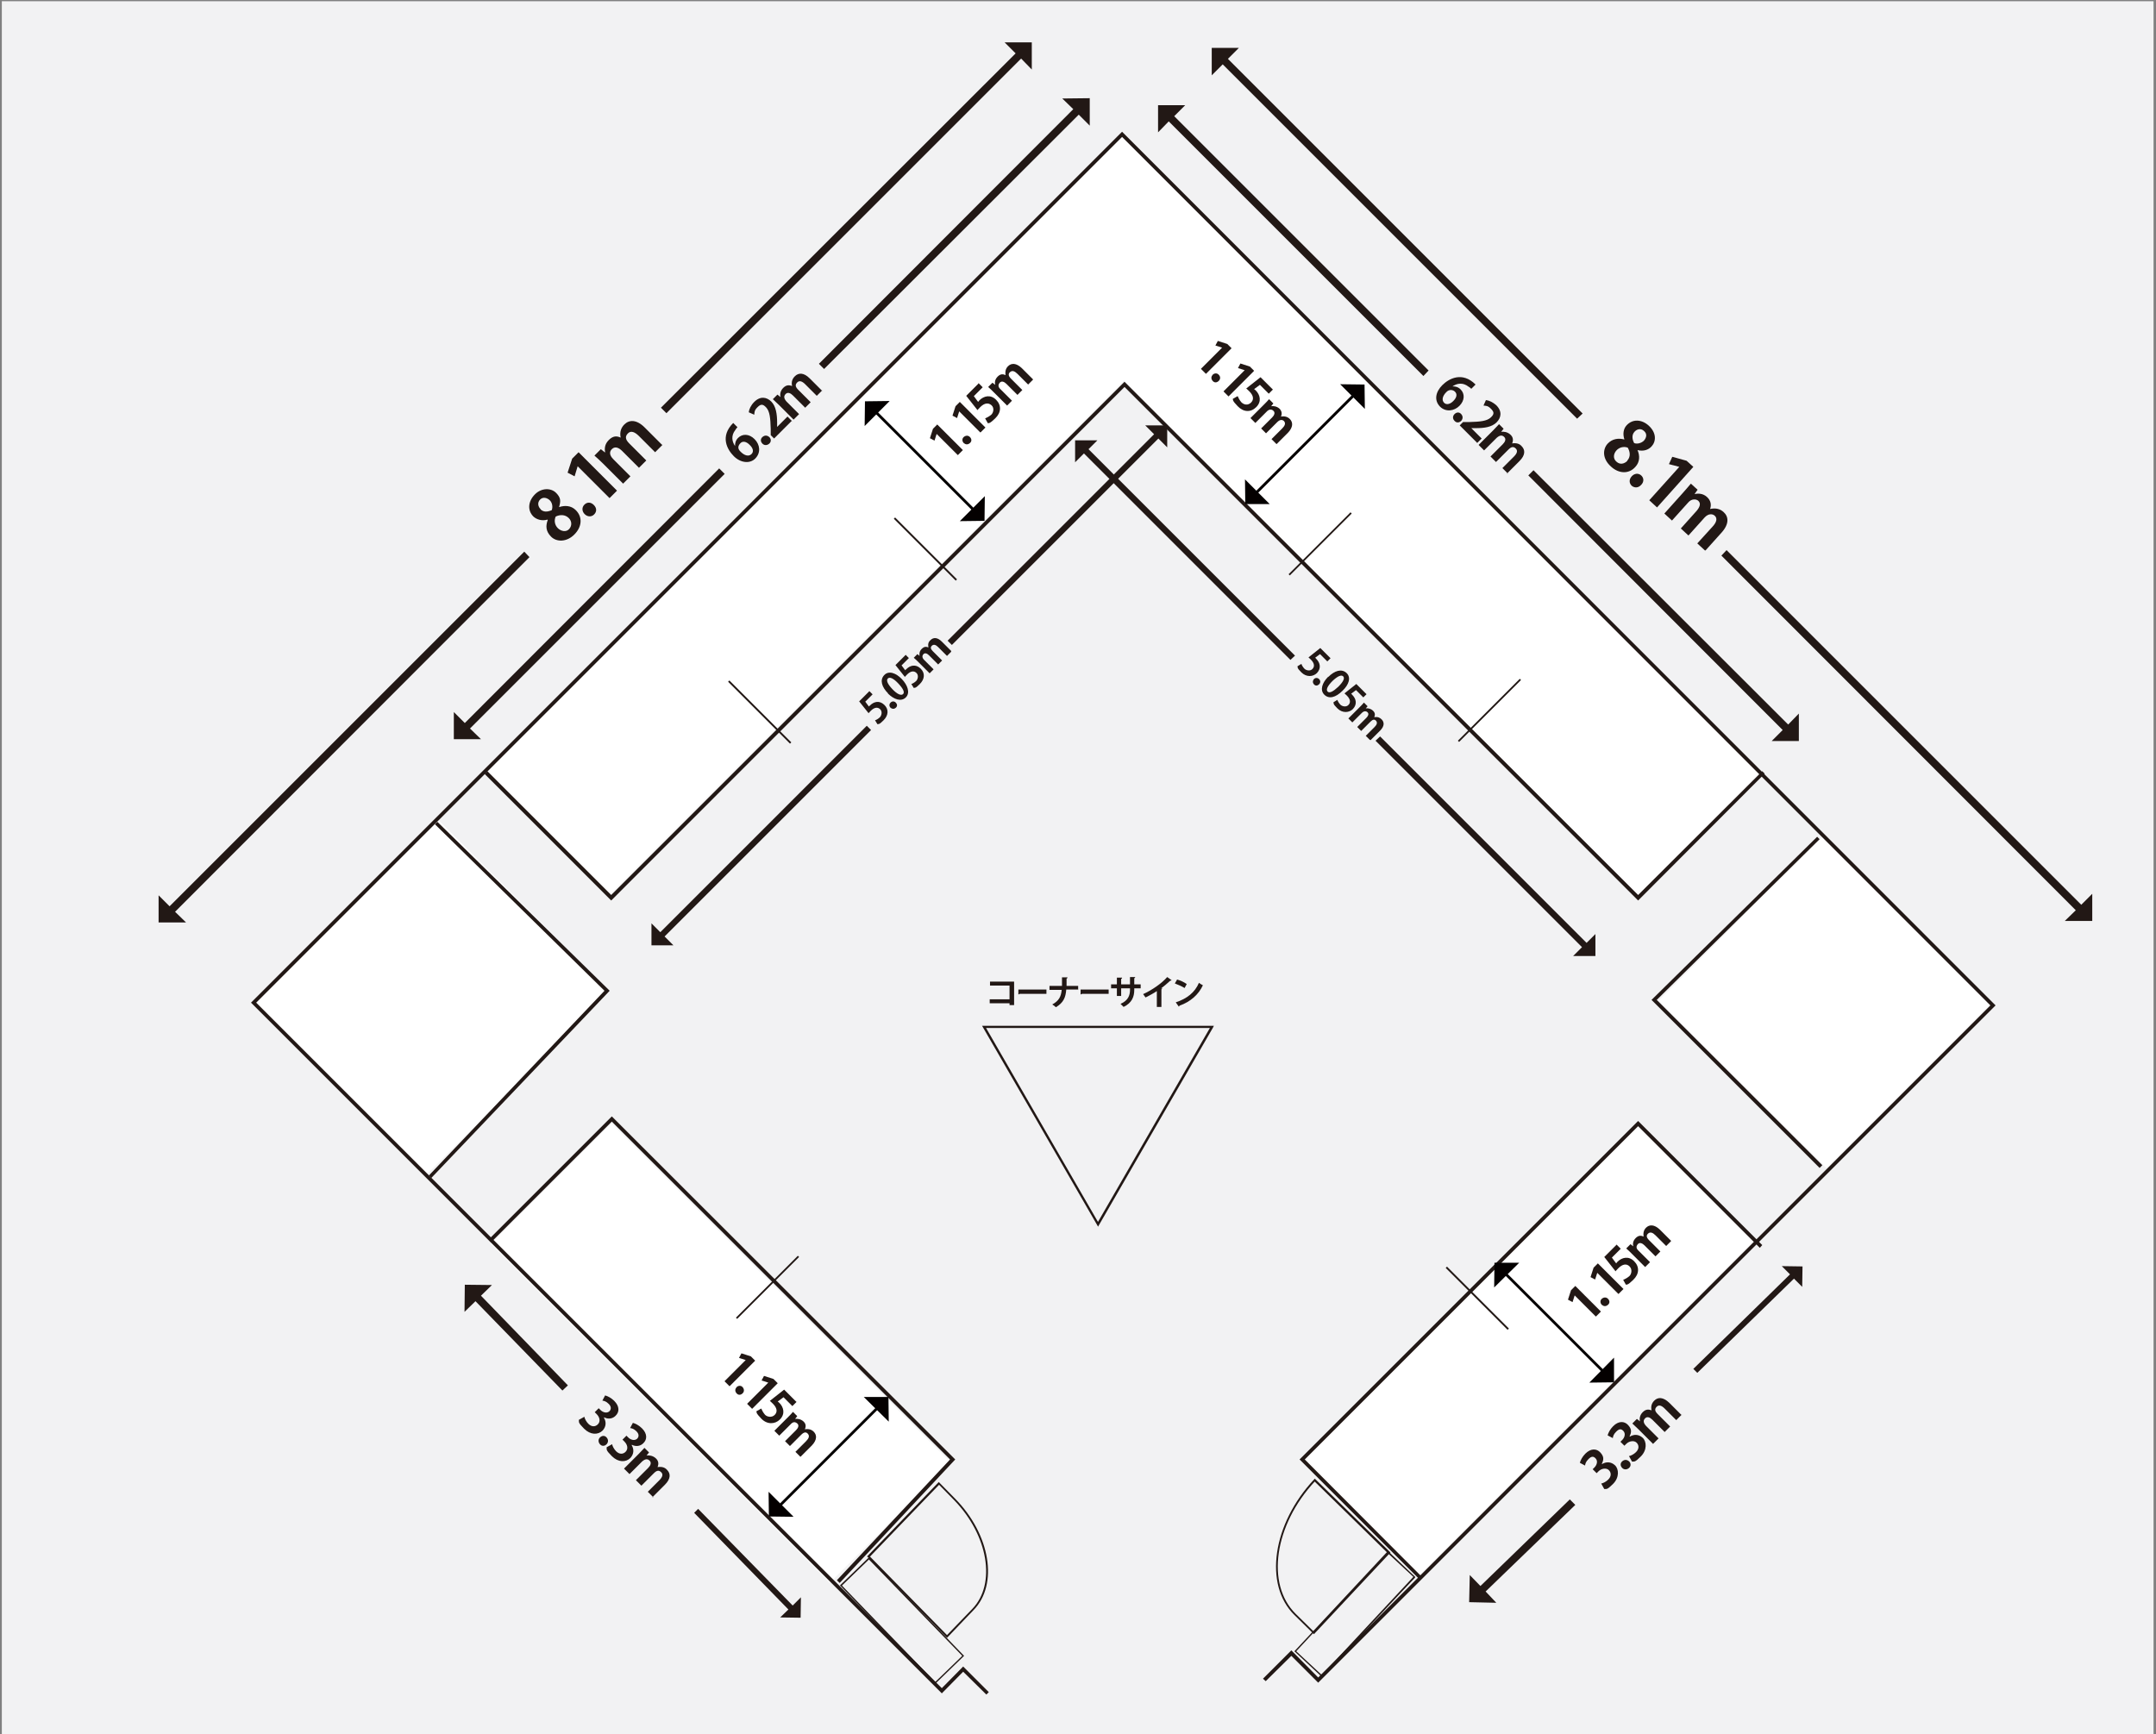 <?xml version="1.0" encoding="UTF-8"?>
<svg id="_レイヤー_4" xmlns="http://www.w3.org/2000/svg" version="1.1" viewBox="0 0 706.9 568.7">
  <rect x="0" y="0" width="706.9" height="568.7" fill="#808080" stroke="none"/>
  <!-- Generator: Adobe Illustrator 29.3.1, SVG Export Plug-In . SVG Version: 2.1.0 Build 151)  -->
  <defs>
    <style>
      .st0 {
        fill: #221815;
      }

      .st1 {
        fill: #f2f2f3;
      }

      .st2 {
        fill: #040000;
      }

      .st3 {
        fill: #fff;
      }
    </style>
  </defs>
  <rect class="st1" x=".6" y=".4" width="705.5" height="568.5"/>
  <rect class="st3" x="99.2" y="286.7" width="84.8" height="80.2" transform="translate(472.8 457.7) rotate(135)"/>
  <rect class="st3" x="560.4" y="289.9" width="75.8" height="77.9" transform="translate(1253.8 138.3) rotate(135)"/>
  <rect class="st3" x="424.5" y="20.8" width="56.2" height="297.1" transform="translate(892.5 -31) rotate(135)"/>
  <rect class="st3" x="208.3" y="365" width="55.9" height="157.3" transform="translate(717 590.3) rotate(135)"/>
  <rect class="st3" x="144.1" y="158.1" width="243.4" height="57.5" transform="translate(585.9 131) rotate(135)"/>
  <rect class="st3" x="423.6" y="415.4" width="154.5" height="54.5" transform="translate(1168 401.5) rotate(135)"/>
  <polygon class="st0" points="323.4 555.7 315.8 548.2 308.8 555.3 82.3 328.8 367.9 43.2 654.3 329.7 432.2 551.8 423.4 543 415 551.3 414.1 550.5 423.4 541.2 432.2 550.1 652.6 329.7 367.9 44.9 84 328.8 308.8 553.6 315.8 546.5 324.2 554.9 323.4 555.7"/>
  <polygon class="st0" points="200.4 295.3 158.9 253.8 159.8 252.9 200.4 293.5 368.7 125.2 537.1 293.5 577.8 252.9 578.6 253.7 537.1 295.3 368.7 126.9 200.4 295.3"/>
  <polygon class="st0" points="275.3 519.1 274.4 518.2 311.5 478.6 200.6 367.8 161 407.4 160.2 406.5 200.6 366.1 313.2 478.6 275.3 519.1"/>
  <path class="st0" d="M310.5,537.1l-26.2-26.7,23.5-24.4,5.4,5.5c11.5,11.7,14.2,28.1,6,36.5l-8.7,9.1ZM285.2,510.4l25.3,25.8,8.3-8.6c7.9-8.2,5.2-24.2-6-35.7l-4.9-5-22.6,23.5Z"/>
  <polygon class="st0" points="465.3 517.8 426.1 478.6 537.1 367.6 577.8 408.3 577 409.2 537.1 369.3 427.8 478.6 466.1 517 465.3 517.8"/>
  <polygon class="st0" points="141.4 386.3 140.6 385.5 198.2 324.9 142.6 270.3 143.4 269.5 199.9 324.9 141.4 386.3"/>
  <polygon class="st0" points="596.6 383 541.5 327.9 595.8 274.4 596.6 275.2 543.2 327.9 597.5 382.1 596.6 383"/>
  <rect class="st0" x="248.8" y="219.2" width=".6" height="28.7" transform="translate(-92.2 244.5) rotate(-45)"/>
  <polygon class="st0" points="422.9 188.7 422.5 188.3 442.8 168 443.2 168.4 422.9 188.7"/>
  <rect class="st0" x="484.1" y="411.4" width=".6" height="28.7" transform="translate(-159.2 467.2) rotate(-45)"/>
  <polygon class="st0" points="241.7 432.5 241.3 432.1 261.6 411.8 262 412.2 241.7 432.5"/>
  <path class="st0" d="M430.8,535.9l-6.4-6.3c-10.1-9.9-7.2-29.9,6.5-44.5l.2-.2.2.2,24.6,24-25.1,26.8ZM431.1,485.8c-13.3,14.3-16.1,33.7-6.3,43.4l5.9,5.8,24.2-25.8-23.9-23.4Z"/>
  <path class="st0" d="M360,402.2l-38-65.8h76l-.3.6-37.7,65.3ZM323.3,337.1l36.7,63.6,36.7-63.6h-73.4Z"/>
  <rect class="st0" x="303.1" y="165.8" width=".6" height="28.7" transform="translate(-38.5 267.2) rotate(-45)"/>
  <polygon class="st0" points="478.4 243.3 478 242.9 498.3 222.6 498.7 223 478.4 243.3"/>
  <path class="st0" d="M306.6,552.2l-31.2-32.3,9.5-9.2,31.2,32.3-9.5,9.2ZM276,519.9l30.6,31.7,8.9-8.6-30.6-31.6-8.9,8.6Z"/>
  <path class="st0" d="M433.4,549.9l-9-8.4,30.6-32.8h.2c0,.1,8.8,8.4,8.8,8.4v.2c-.1,0-30.6,32.7-30.6,32.7ZM425,541.5l8.4,7.8,30-32.2-8.4-7.8-30,32.2Z"/>
  <g>
    <path class="st0" d="M179.5,170.4c-1.8.5-3.5,0-4.6-1-2.1-2.1-1.7-5.1.5-7.3s5.3-2.1,6.9-.5,1.6,2.7,1,4.7h0c1.8-.6,3.9-.6,5.5,1,2.3,2.3,2,5.5-.5,8s-5.8,2.5-7.6.7-1.8-3.6-1.1-5.5h0ZM177.2,167c1,1,2.3.9,3.7.3.4-1,.2-2.4-.6-3.2s-2.2-1.3-3.2-.3-.7,2.4.2,3.2ZM186.5,169.9c-1.2-1.2-2.9-1.2-4.3-.5-.6,1.3-.3,2.8.7,3.8s2.7,1.4,3.7.3.9-2.6-.1-3.6Z"/>
    <path class="st0" d="M191.7,168.6c-.9-.9-1-2.2-.1-3.1s2.1-.9,3.1.1,1,2.2.1,3.1-2.2.8-3.1-.1Z"/>
    <path class="st0" d="M199.8,163.3l-10.4-10.4h0s-1,3.3-1,3.3l-2.3-1.2,1.5-4.6,2.1-2.1,12.6,12.6-2.4,2.4Z"/>
    <path class="st0" d="M217.2,145.9l-2.4,2.4-5.3-5.3c-1.3-1.3-2.6-1.9-3.6-.9s-.9,2,.4,3.3l5.6,5.6-2.4,2.4-5.5-5.5c-1.1-1.1-2.3-1.6-3.3-.7s-.9,2.1.4,3.4l5.6,5.6-2.4,2.4-6.5-6.5c-1.1-1.1-2-1.9-2.9-2.7l2.1-2.1,1.4,1.1h0c-.2-1.2-.2-2.7,1.2-4.1s2.6-1.4,3.9-.8h0c-.4-1.9.2-3.3,1.2-4.3,1.6-1.6,4-1.7,6.7,1l5.6,5.6Z"/>
  </g>
  <polygon class="st0" points="171.9 180.9 55.6 297.2 52 293.6 52 302.5 61 302.5 57.4 299 173.6 182.7 171.9 180.9"/>
  <polygon class="st0" points="218.5 135.5 334.8 19.2 338.3 22.8 338.3 13.9 329.4 13.9 333 17.5 216.7 133.7 218.5 135.5"/>
  <g>
    <path class="st0" d="M532.6,144.1c-.6-1.8-.3-3.5.7-4.6,2-2.2,5-2,7.3.1,2.6,2.4,2.4,5.2.9,6.8-1,1.1-2.6,1.7-4.6,1.2h0c.8,1.8.8,3.9-.7,5.5-2.1,2.4-5.4,2.3-8-.1-2.8-2.5-2.8-5.6-1.1-7.5,1.5-1.6,3.5-1.9,5.4-1.4h0ZM533.5,151.1c1.2-1.3,1-2.9.2-4.3-1.3-.5-2.8-.1-3.7.9-1,1.1-1.2,2.7,0,3.7,1.2,1.1,2.6.7,3.6-.3ZM535.9,141.6c-.9,1-.8,2.4-.1,3.7,1,.4,2.4,0,3.2-.8.8-.9,1.2-2.2,0-3.2-1.1-1-2.4-.5-3.1.3Z"/>
    <path class="st0" d="M535,156.2c.9-1,2.2-1.1,3.1-.3.9.8,1,2.1,0,3.1-.9,1-2.1,1.1-3.1.3-.9-.9-.9-2.1,0-3.1Z"/>
    <path class="st0" d="M540.8,164l9.8-10.9h0s-3.4-.9-3.4-.9l1.1-2.4,4.7,1.3,2.2,2-11.9,13.3-2.5-2.3Z"/>
    <path class="st0" d="M559,180.5l-2.5-2.3,5-5.5c1.3-1.4,1.7-2.7.7-3.6-.7-.6-2-.8-3.3.6l-5.3,5.9-2.5-2.3,5.2-5.8c1-1.2,1.5-2.4.5-3.3-.7-.6-2.2-.7-3.3.6l-5.3,5.9-2.5-2.3,6.1-6.8c1-1.1,1.8-2.1,2.6-3l2.2,2-1,1.4h0c1.1-.2,2.7-.3,4.1,1,1.2,1.1,1.5,2.5,1,3.9h0c1.9-.4,3.3,0,4.4,1,1.7,1.5,1.9,3.9-.6,6.7l-5.3,5.9Z"/>
  </g>
  <polygon class="st0" points="564.4 182.2 680.6 298.5 677 302 686 302 686 293.1 682.4 296.7 566.1 180.4 564.4 182.2"/>
  <polygon class="st0" points="518.9 135.6 402.6 19.3 406.2 15.7 397.3 15.7 397.3 24.7 400.9 21.1 517.1 137.3 518.9 135.6"/>
  <rect class="st2" x="302.7" y="128.3" width=".9" height="45.7" transform="translate(-18.1 258.6) rotate(-45)"/>
  <polygon class="st2" points="314.7 170.9 322.9 162.7 322.8 170.8 314.7 170.9"/>
  <polygon class="st2" points="283.5 139.7 291.7 131.5 283.6 131.6 283.5 139.7"/>
  <g>
    <path class="st0" d="M314,149.2l-6.9-6.9h0s-.7,2.2-.7,2.2l-1.5-.8,1-3.1,1.4-1.4,8.4,8.4-1.6,1.6Z"/>
    <path class="st0" d="M316,145.3c-.6-.6-.6-1.5,0-2s1.4-.6,2,0,.7,1.4,0,2-1.4.5-2,0Z"/>
    <path class="st0" d="M321.4,141.8l-6.9-6.9h0s-.7,2.2-.7,2.2l-1.5-.8,1-3.1,1.4-1.4,8.4,8.4-1.6,1.6Z"/>
    <path class="st0" d="M320.8,125.6l1.4,1.4-2.9,2.9,1.4,1.9c.1-.2.3-.3.4-.5,1.5-1.5,3.7-2,5.5-.2s1.7,4.2-.3,6.1-1.8,1.4-2.4,1.6l-.9-1.6c.5-.2,1.3-.6,2-1.2s1.1-2.2.1-3.1-2.3-.8-3.7.6-.6.7-.9,1l-3.7-4.7,4-4Z"/>
    <path class="st0" d="M338.7,124.5l-1.6,1.6-3.5-3.5c-.9-.9-1.7-1.2-2.4-.6s-.6,1.3.3,2.2l3.7,3.7-1.6,1.6-3.6-3.6c-.7-.7-1.6-1.1-2.2-.4s-.6,1.4.3,2.2l3.7,3.7-1.6,1.6-4.3-4.3c-.7-.7-1.3-1.3-1.9-1.8l1.4-1.4.9.7h0c-.2-.8-.1-1.8.8-2.7s1.7-.9,2.6-.5h0c-.2-1.3.1-2.2.8-2.9,1.1-1.1,2.7-1.1,4.5.6l3.7,3.7Z"/>
  </g>
  <rect class="st2" x="405.1" y="145.2" width="45.7" height=".9" transform="translate(22.3 345.2) rotate(-45)"/>
  <polygon class="st2" points="408.2 157.2 416.3 165.3 408.3 165.3 408.2 157.2"/>
  <polygon class="st2" points="439.4 126 447.5 134.1 447.4 126.1 439.4 126"/>
  <g>
    <path class="st0" d="M393.8,120.9l6.9-6.9h0s-2.2-.7-2.2-.7l.8-1.5,3.1,1,1.4,1.4-8.4,8.4-1.6-1.6Z"/>
    <path class="st0" d="M397.6,122.9c.6-.6,1.5-.6,2,0,.6.6.6,1.4,0,2-.6.6-1.4.7-2,0s-.5-1.4,0-2Z"/>
    <path class="st0" d="M401.2,128.3l6.9-6.9h0s-2.2-.7-2.2-.7l.8-1.5,3.1,1,1.4,1.4-8.4,8.4-1.6-1.6Z"/>
    <path class="st0" d="M417.4,127.7l-1.4,1.4-2.9-2.9-1.9,1.4c.2.1.3.3.5.4,1.5,1.5,2,3.7.2,5.5s-4.2,1.7-6.1-.3-1.4-1.8-1.6-2.4l1.6-.9c.2.5.6,1.3,1.2,2,.9.9,2.2,1.1,3.2.1,1-1,.8-2.3-.6-3.7s-.7-.6-1-.9l4.7-3.7,4,4Z"/>
    <path class="st0" d="M418.5,145.6l-1.6-1.6,3.5-3.5c.9-.9,1.2-1.7.6-2.4-.5-.5-1.3-.6-2.2.3l-3.7,3.7-1.6-1.6,3.6-3.6c.7-.7,1.1-1.6.4-2.2-.5-.5-1.4-.6-2.2.3l-3.7,3.7-1.6-1.6,4.3-4.3c.7-.7,1.3-1.3,1.8-1.9l1.4,1.4-.7.9h0c.7-.1,1.8,0,2.7.8.8.8.9,1.7.5,2.6h0c1.3-.2,2.2.1,2.9.8,1.1,1.1,1.1,2.7-.6,4.5l-3.7,3.7Z"/>
  </g>
  <g>
    <path class="st0" d="M241,146.2c0-.9.2-1.8,1-2.6,1.4-1.4,3.6-1.4,5.4.4s2.1,4.4.3,6.3-4.9,1.5-7.1-.7-4.6-6.5-.2-10.9l1.4,1.4c-.2.2-.5.5-.7.9-1.5,1.9-1.1,3.9,0,5.4h0ZM245.7,145.8c-1-1-2.2-1.3-3-.4s-.9,1.8.2,2.8c1.2,1.2,2.6,1.6,3.5.7s.4-2.1-.7-3.1Z"/>
    <path class="st0" d="M250,145.5c-.7-.7-.7-1.6,0-2.2s1.5-.6,2.2,0,.7,1.6,0,2.2-1.6.6-2.2,0Z"/>
    <path class="st0" d="M259.5,138.1l-5.7,5.7-1.1-1.1v-2.1c-.1-3.5-.3-5.7-1.5-7s-1.9-1-2.9,0-.9,1.6-1,2.4l-1.8-.8c.1-1,.7-2.3,1.8-3.4,2-2,4.1-1.6,5.6-.1s1.9,4.1,1.9,6.8v1.5s0,0,0,0l3.4-3.4,1.5,1.5Z"/>
    <path class="st0" d="M269.6,128l-1.8,1.8-3.8-3.8c-1-1-1.9-1.3-2.6-.6s-.7,1.4.3,2.4l4.1,4.1-1.8,1.8-4-4c-.8-.8-1.7-1.2-2.4-.5s-.6,1.5.3,2.5l4.1,4.1-1.8,1.8-4.7-4.7c-.8-.8-1.5-1.4-2.1-2l1.5-1.5,1,.8h0c-.2-.8-.1-2,.9-3s1.9-1,2.9-.6h0c-.3-1.4.1-2.4.9-3.2,1.2-1.2,2.9-1.3,4.9.7l4.1,4.1Z"/>
  </g>
  <polygon class="st0" points="235.8 153.6 152.4 237.1 148.8 233.5 148.8 242.4 157.7 242.4 154.1 238.9 237.6 155.4 235.8 153.6"/>
  <polygon class="st0" points="270.2 121 353.7 37.6 357.3 41.2 357.3 32.2 348.3 32.3 351.9 35.8 268.5 119.3 270.2 121"/>
  <g>
    <path class="st0" d="M476.3,126.7c.9,0,1.8.2,2.6,1,1.4,1.4,1.4,3.6-.4,5.4-1.7,1.7-4.4,2.1-6.3.3-2.1-2.1-1.5-4.9.7-7.1,2.1-2.1,6.5-4.6,10.9-.2l-1.4,1.4c-.2-.2-.5-.5-.9-.7-1.9-1.5-3.9-1.1-5.4,0h0ZM476.6,131.4c1-1,1.3-2.2.4-3-.5-.5-1.8-.9-2.8.2-1.2,1.2-1.6,2.6-.7,3.5.8.8,2.1.4,3.1-.7Z"/>
    <path class="st0" d="M476.9,135.8c.7-.7,1.6-.7,2.2,0s.6,1.5,0,2.2c-.7.7-1.6.7-2.2,0-.7-.7-.6-1.6,0-2.2Z"/>
    <path class="st0" d="M484.3,145.2l-5.7-5.7,1.1-1.1h2.1c3.5-.1,5.7-.3,7-1.5s1-1.9,0-2.9-1.6-.9-2.4-1l.8-1.8c1,.1,2.3.7,3.4,1.7,2,2,1.6,4.1.1,5.6-1.6,1.6-4.1,1.9-6.8,1.9h-1.5s0,0,0,0l3.4,3.4-1.5,1.5Z"/>
    <path class="st0" d="M494.4,155.3l-1.8-1.8,3.8-3.8c1-1,1.3-1.9.6-2.6s-1.4-.7-2.4.3l-4.1,4.1-1.8-1.8,4-4c.8-.8,1.2-1.7.5-2.4s-1.5-.6-2.5.3l-4.1,4.1-1.8-1.8,4.7-4.7c.8-.8,1.4-1.5,2-2.1l1.5,1.5-.8,1h0c.8-.1,2,0,3,.9s1,1.9.6,2.9h0c1.4-.2,2.4.1,3.1.9,1.2,1.2,1.3,2.9-.7,4.9l-4.1,4.1Z"/>
  </g>
  <polygon class="st0" points="468.4 121.5 385 38.1 388.6 34.5 379.7 34.5 379.7 43.4 383.2 39.8 466.7 123.3 468.4 121.5"/>
  <polygon class="st0" points="501.1 155.9 584.5 239.4 580.9 243 589.8 243 589.8 234 586.3 237.6 502.8 154.2 501.1 155.9"/>
  <g>
    <path class="st0" d="M285,226.6l1.1,1.1-2.4,2.4,1.2,1.6c.1-.1.2-.3.4-.4,1.2-1.2,3-1.7,4.6-.2s1.4,3.5-.2,5.1-1.5,1.1-2,1.3l-.8-1.3c.4-.1,1.1-.5,1.6-1s.9-1.8.1-2.6-1.9-.7-3.1.5-.5.6-.7.8l-3.1-3.9,3.3-3.3Z"/>
    <path class="st0" d="M292,232.1c-.5-.5-.5-1.2,0-1.7s1.2-.5,1.7,0,.6,1.2,0,1.7-1.2.4-1.7,0Z"/>
    <path class="st0" d="M291.2,227.4c-2.1-2.1-2.8-4.4-1.3-6s3.9-.7,5.8,1.3,2.8,4.5,1.3,6-3.9.7-5.9-1.3ZM296.1,227.6c.6-.6,0-1.8-1.6-3.5s-2.8-2.2-3.4-1.6-.1,1.8,1.5,3.5,2.9,2.2,3.5,1.6h0Z"/>
    <path class="st0" d="M296.9,214.7l1.1,1.1-2.4,2.4,1.2,1.6c.1-.1.2-.3.4-.4,1.2-1.2,3-1.7,4.6-.2s1.4,3.5-.2,5.1-1.5,1.1-2,1.3l-.8-1.3c.4-.1,1.1-.5,1.6-1s.9-1.8.1-2.6-1.9-.7-3.1.5-.5.6-.7.8l-3.1-3.9,3.3-3.3Z"/>
    <path class="st0" d="M311.8,213.8l-1.3,1.3-2.9-2.9c-.7-.7-1.4-1-2-.5s-.5,1.1.2,1.8l3.1,3.1-1.3,1.3-3-3c-.6-.6-1.3-.9-1.8-.4s-.5,1.2.2,1.9l3.1,3.1-1.3,1.3-3.6-3.6c-.6-.6-1.1-1.1-1.6-1.5l1.2-1.2.7.6h0c-.1-.6-.1-1.5.7-2.3s1.4-.8,2.2-.5h0c-.2-1.1,0-1.8.7-2.4.9-.9,2.2-1,3.7.5l3.1,3.1Z"/>
  </g>
  <polygon class="st0" points="284.2 238 216.5 305.7 213.6 302.8 213.6 310 220.8 310 217.9 307.1 285.6 239.4 284.2 238"/>
  <polygon class="st0" points="312.1 211.5 379.8 143.8 382.7 146.7 382.7 139.5 375.5 139.5 378.4 142.4 310.7 210.1 312.1 211.5"/>
  <g>
    <path class="st0" d="M198,464.9c.8,1.3.8,2.9-.4,4.2-1.5,1.5-4,1.5-6.1-.6s-1.6-2.1-1.7-2.9l1.8-1c.1.6.6,1.6,1.3,2.3,1.1,1.1,2.3,1,3.1.2,1-1,.6-2.4-.4-3.4l-.6-.6,1.3-1.3.6.6c.7.7,2,1.2,2.9.4.6-.6.7-1.5-.2-2.4s-1.5-1-2.1-1.1l.9-1.7c.8.2,2,.8,3,1.8,1.8,1.8,1.7,3.7.4,4.9-.9.9-2.3,1.2-3.7.5h0Z"/>
    <path class="st0" d="M196.7,471.4c.7-.7,1.6-.7,2.2,0s.6,1.5,0,2.2c-.7.7-1.6.7-2.2,0s-.6-1.6,0-2.2Z"/>
    <path class="st0" d="M207.1,473.9c.8,1.3.8,2.9-.4,4.2-1.5,1.5-4,1.5-6.1-.6s-1.6-2.1-1.7-2.9l1.8-1c.1.6.6,1.6,1.3,2.3,1.1,1.1,2.3,1,3.1.2,1-1,.6-2.4-.4-3.4l-.6-.6,1.3-1.3.6.6c.7.7,2,1.2,2.9.4.6-.6.7-1.5-.2-2.4s-1.5-1-2.1-1.1l.9-1.7c.8.2,2,.8,3,1.8,1.8,1.8,1.7,3.7.4,4.9-.9.9-2.3,1.2-3.7.5h0Z"/>
    <path class="st0" d="M214.2,491l-1.8-1.8,3.8-3.8c1-1,1.3-1.9.6-2.6s-1.4-.7-2.4.3l-4.1,4.1-1.8-1.8,4-4c.8-.8,1.2-1.7.5-2.4s-1.5-.6-2.5.3l-4.1,4.1-1.8-1.8,4.7-4.7c.8-.8,1.4-1.5,2-2.1l1.5,1.5-.8,1h0c.8-.1,2,0,3,.9s1,1.9.6,2.9h0c1.4-.2,2.4.1,3.1.9,1.2,1.2,1.3,2.9-.7,4.9l-4.1,4.1Z"/>
  </g>
  <polygon class="st0" points="186.2 454.3 157.7 424.9 161.3 421.4 152.4 421.3 152.3 430.2 155.9 426.7 184.4 456 186.2 454.3"/>
  <polygon class="st0" points="227.6 496.1 258.5 527.8 255.8 530.4 262.5 530.5 262.6 523.8 259.9 526.5 228.9 494.8 227.6 496.1"/>
  <g>
    <path class="st0" d="M525.3,480.1c1.3-.8,2.9-.8,4.2.4s1.5,4-.6,6.1-2.1,1.6-2.9,1.7l-1-1.8c.6-.1,1.6-.6,2.3-1.3,1.1-1.1,1-2.3.2-3.1s-2.4-.6-3.4.4l-.6.6-1.3-1.3.6-.6c.7-.7,1.2-2,.4-2.9s-1.5-.7-2.4.2-1,1.5-1.1,2.1l-1.7-.9c.2-.8.8-2,1.8-3,1.8-1.8,3.7-1.7,4.9-.4s1.2,2.3.5,3.7h0Z"/>
    <path class="st0" d="M531.9,481.4c-.7-.7-.7-1.6,0-2.2s1.5-.6,2.2,0,.7,1.6,0,2.2-1.6.6-2.2,0Z"/>
    <path class="st0" d="M534.4,471.1c1.3-.8,2.9-.8,4.2.4s1.5,4-.6,6.1-2.1,1.6-2.9,1.7l-1-1.8c.6-.1,1.6-.6,2.3-1.3,1.1-1.1,1-2.3.2-3.1s-2.4-.6-3.4.4l-.6.6-1.3-1.3.6-.6c.7-.7,1.2-2,.4-2.9s-1.5-.7-2.4.2-1,1.5-1.1,2.1l-1.7-.9c.2-.8.8-2,1.8-3,1.8-1.8,3.7-1.7,4.9-.4s1.2,2.3.5,3.7h0Z"/>
    <path class="st0" d="M551.4,463.9l-1.8,1.8-3.8-3.8c-1-1-1.9-1.3-2.6-.6s-.7,1.4.3,2.4l4.1,4.1-1.8,1.8-4-4c-.8-.8-1.7-1.2-2.4-.5s-.6,1.5.3,2.5l4.1,4.1-1.8,1.8-4.7-4.7c-.8-.8-1.5-1.4-2.1-2l1.5-1.5,1,.8h0c-.2-.8-.1-2,.9-3s1.9-1,2.9-.6h0c-.3-1.4.1-2.4.9-3.2,1.2-1.2,2.9-1.2,4.9.7l4.1,4.1Z"/>
  </g>
  <polygon class="st0" points="514.7 491.7 485.4 520.1 481.9 516.5 481.7 525.4 490.6 525.6 487.1 521.9 516.5 493.5 514.7 491.7"/>
  <polygon class="st0" points="556.5 450.2 588.2 419.3 590.9 422 591 415.3 584.2 415.2 586.9 417.9 555.2 448.9 556.5 450.2"/>
  <rect class="st2" x="509.1" y="410.9" width=".9" height="45.7" transform="translate(-157.4 487.3) rotate(-45)"/>
  <polygon class="st2" points="521.1 453.4 529.2 445.2 529.2 453.3 521.1 453.4"/>
  <polygon class="st2" points="489.9 422.2 498.1 414.1 490 414.1 489.9 422.2"/>
  <g>
    <path class="st0" d="M523.2,431.7l-6.9-6.9h0s-.7,2.2-.7,2.2l-1.5-.8,1-3.1,1.4-1.4,8.4,8.4-1.6,1.6Z"/>
    <path class="st0" d="M525.2,427.9c-.6-.6-.6-1.5,0-2s1.4-.6,2,0,.7,1.4,0,2-1.4.5-2,0Z"/>
    <path class="st0" d="M530.6,424.3l-6.9-6.9h0s-.7,2.2-.7,2.2l-1.5-.8,1-3.1,1.4-1.4,8.4,8.4-1.6,1.6Z"/>
    <path class="st0" d="M530,408.1l1.4,1.4-2.9,2.9,1.4,1.9c.1-.2.3-.3.4-.5,1.5-1.5,3.7-2,5.5-.2s1.7,4.2-.3,6.1-1.8,1.4-2.4,1.6l-.9-1.6c.5-.2,1.3-.6,2-1.2s1.1-2.2.1-3.2-2.3-.8-3.7.6-.6.7-.9,1l-3.7-4.7,4-4Z"/>
    <path class="st0" d="M547.9,407l-1.6,1.6-3.5-3.5c-.9-.9-1.7-1.2-2.4-.6s-.6,1.3.3,2.2l3.7,3.7-1.6,1.6-3.6-3.6c-.7-.7-1.6-1.1-2.2-.4s-.6,1.4.3,2.2l3.7,3.7-1.6,1.6-4.3-4.3c-.7-.7-1.3-1.3-1.9-1.8l1.4-1.4.9.7h0c-.2-.8-.1-1.8.8-2.7s1.7-.9,2.6-.5h0c-.2-1.3.1-2.2.8-2.9,1.1-1.1,2.7-1.1,4.5.6l3.7,3.7Z"/>
  </g>
  <rect class="st2" x="248.9" y="477.2" width="45.7" height=".9" transform="translate(-258.2 332.1) rotate(-45)"/>
  <polygon class="st2" points="252 489.2 260.2 497.4 252.1 497.3 252 489.2"/>
  <polygon class="st2" points="283.2 458.1 291.4 466.2 291.3 458.1 283.2 458.1"/>
  <g>
    <path class="st0" d="M237.6,452.9l6.9-6.9h0s-2.2-.7-2.2-.7l.8-1.5,3.1,1,1.4,1.4-8.4,8.4-1.6-1.6Z"/>
    <path class="st0" d="M241.5,454.9c.6-.6,1.5-.6,2,0s.6,1.4,0,2c-.6.6-1.4.7-2,0s-.5-1.4,0-2Z"/>
    <path class="st0" d="M245,460.3l6.9-6.9h0s-2.2-.7-2.2-.7l.8-1.5,3.1,1,1.4,1.4-8.4,8.4-1.6-1.6Z"/>
    <path class="st0" d="M261.2,459.7l-1.4,1.4-2.9-2.9-1.9,1.4c.2.1.3.3.5.4,1.5,1.5,2,3.7.2,5.5-1.6,1.6-4.2,1.7-6.1-.3s-1.4-1.8-1.6-2.4l1.6-.9c.2.5.6,1.3,1.2,2s2.2,1.1,3.2.1c1-1,.8-2.3-.6-3.7s-.7-.6-1-.9l4.7-3.7,4,4Z"/>
    <path class="st0" d="M262.4,477.7l-1.6-1.6,3.5-3.5c.9-.9,1.2-1.7.6-2.4s-1.3-.6-2.2.3l-3.7,3.7-1.6-1.6,3.6-3.6c.7-.7,1.1-1.6.4-2.2s-1.4-.6-2.2.3l-3.7,3.7-1.6-1.6,4.3-4.3c.7-.7,1.3-1.3,1.8-1.9l1.4,1.4-.7.9h0c.7-.1,1.8,0,2.7.8s.9,1.7.5,2.6h0c1.3-.2,2.2.1,2.9.8,1.1,1.1,1.1,2.7-.6,4.5l-3.7,3.7Z"/>
  </g>
  <g>
    <path class="st0" d="M436.3,215.8l-1.1,1.1-2.4-2.4-1.6,1.2c.1.1.3.2.4.4,1.2,1.2,1.7,3,.2,4.6-1.3,1.3-3.5,1.4-5.1-.2s-1.1-1.5-1.3-2l1.3-.8c.1.4.5,1.1,1,1.6s1.8.9,2.6.1c.8-.8.7-1.9-.5-3.1s-.6-.5-.8-.7l3.9-3.1,3.3,3.3Z"/>
    <path class="st0" d="M430.8,222.7c.5-.5,1.2-.5,1.7,0s.5,1.2,0,1.7c-.5.5-1.2.6-1.7,0s-.4-1.2,0-1.7Z"/>
    <path class="st0" d="M435.5,222c2.1-2.1,4.4-2.8,6-1.3s.7,3.9-1.3,5.8c-2.3,2.3-4.5,2.8-6,1.3s-.7-3.9,1.3-5.9ZM435.3,226.8c.6.6,1.8,0,3.5-1.6,1.6-1.6,2.2-2.8,1.6-3.4s-1.8-.1-3.5,1.5c-1.7,1.7-2.2,2.9-1.6,3.5h0Z"/>
    <path class="st0" d="M448.1,227.6l-1.1,1.1-2.4-2.4-1.6,1.2c.1.1.3.2.4.4,1.2,1.2,1.7,3,.2,4.6-1.3,1.3-3.5,1.4-5.1-.2s-1.1-1.5-1.3-2l1.3-.8c.1.4.5,1.1,1,1.6s1.8.9,2.6.1c.8-.8.7-1.9-.5-3.1s-.6-.5-.8-.7l3.9-3.1,3.3,3.3Z"/>
    <path class="st0" d="M449.1,242.6l-1.3-1.3,2.9-2.9c.7-.7,1-1.4.5-2s-1.1-.5-1.8.2l-3.1,3.1-1.3-1.3,3-3c.6-.6.9-1.3.4-1.8s-1.2-.5-1.9.2l-3.1,3.1-1.3-1.3,3.6-3.6c.6-.6,1.1-1.1,1.5-1.6l1.2,1.2-.6.7h0c.6-.1,1.5,0,2.3.7s.8,1.4.5,2.2h0c1.1-.2,1.8.1,2.4.7.9.9,1,2.2-.5,3.7l-3.1,3.1Z"/>
  </g>
  <polygon class="st0" points="424.6 215 356.9 147.3 359.8 144.4 352.5 144.4 352.5 151.6 355.4 148.7 423.1 216.4 424.6 215"/>
  <polygon class="st0" points="451 242.9 518.7 310.6 515.8 313.5 523.1 313.5 523.1 306.3 520.2 309.2 452.5 241.5 451 242.9"/>
  <g>
    <path class="st0" d="M332.5,321.9v7.7h-1.5v-.6h-6.5v-1.3h6.5v-4.5h-6.4v-1.3h7.8Z"/>
    <path class="st0" d="M333.8,324.5h9.3v1.4h-8.8c0,.1-.2.2-.4.2v-1.6Z"/>
    <path class="st0" d="M353.4,324.5h-3.8c-.2,2.6-.9,4.3-3.4,5.8-.3-.3-.8-.7-1.2-.9,2.2-1.2,2.9-2.6,3.1-4.8h-4v-1.3h4.1c0-.4,0-1.6,0-2.8h1.8c0,.3-.1.3-.3.4,0,.9,0,1.7,0,2.4h3.8v1.3Z"/>
    <path class="st0" d="M354.2,324.5h9.3v1.4h-8.8c0,.1-.2.2-.4.2v-1.6Z"/>
    <path class="st0" d="M374,324.1h-2.1v.5c0,2.3-.8,4.3-3.5,5.6-.3-.3-.7-.7-1-1,2.5-1.1,3.1-2.8,3.1-4.6v-.5h-2.9v2.5h-1.4v-2.5h-1.9v-1.3h1.9v-2.2h1.7c0,.2-.1.4-.3.4v1.8h2.9v-2.4h1.7c0,.2-.1.3-.3.4v2h2.1v1.3Z"/>
    <path class="st0" d="M384.1,321.5c0,0-.2.1-.4.1-.9.8-1.9,1.7-3,2.5.1,0,.2,0,.4.1,0,0-.1.2-.3.2v5.8h-1.5v-5.2c-1,.7-2.5,1.5-3.7,2.1-.2-.3-.6-.8-.8-1.1,2.9-1.3,6.2-3.6,7.9-5.6l1.4,1Z"/>
    <path class="st0" d="M385.9,321.2c1.1.3,2.4.9,3.2,1.5l-.7,1.3c-.8-.5-2.1-1.1-3.2-1.5l.7-1.2ZM385.5,328.7c3.7-1.2,6.3-3.3,7.6-6.4.4.3.9.6,1.3.8-1.4,3-4,5.4-7.7,6.7,0,.1,0,.2-.2.3l-1-1.4Z"/>
  </g>
</svg>